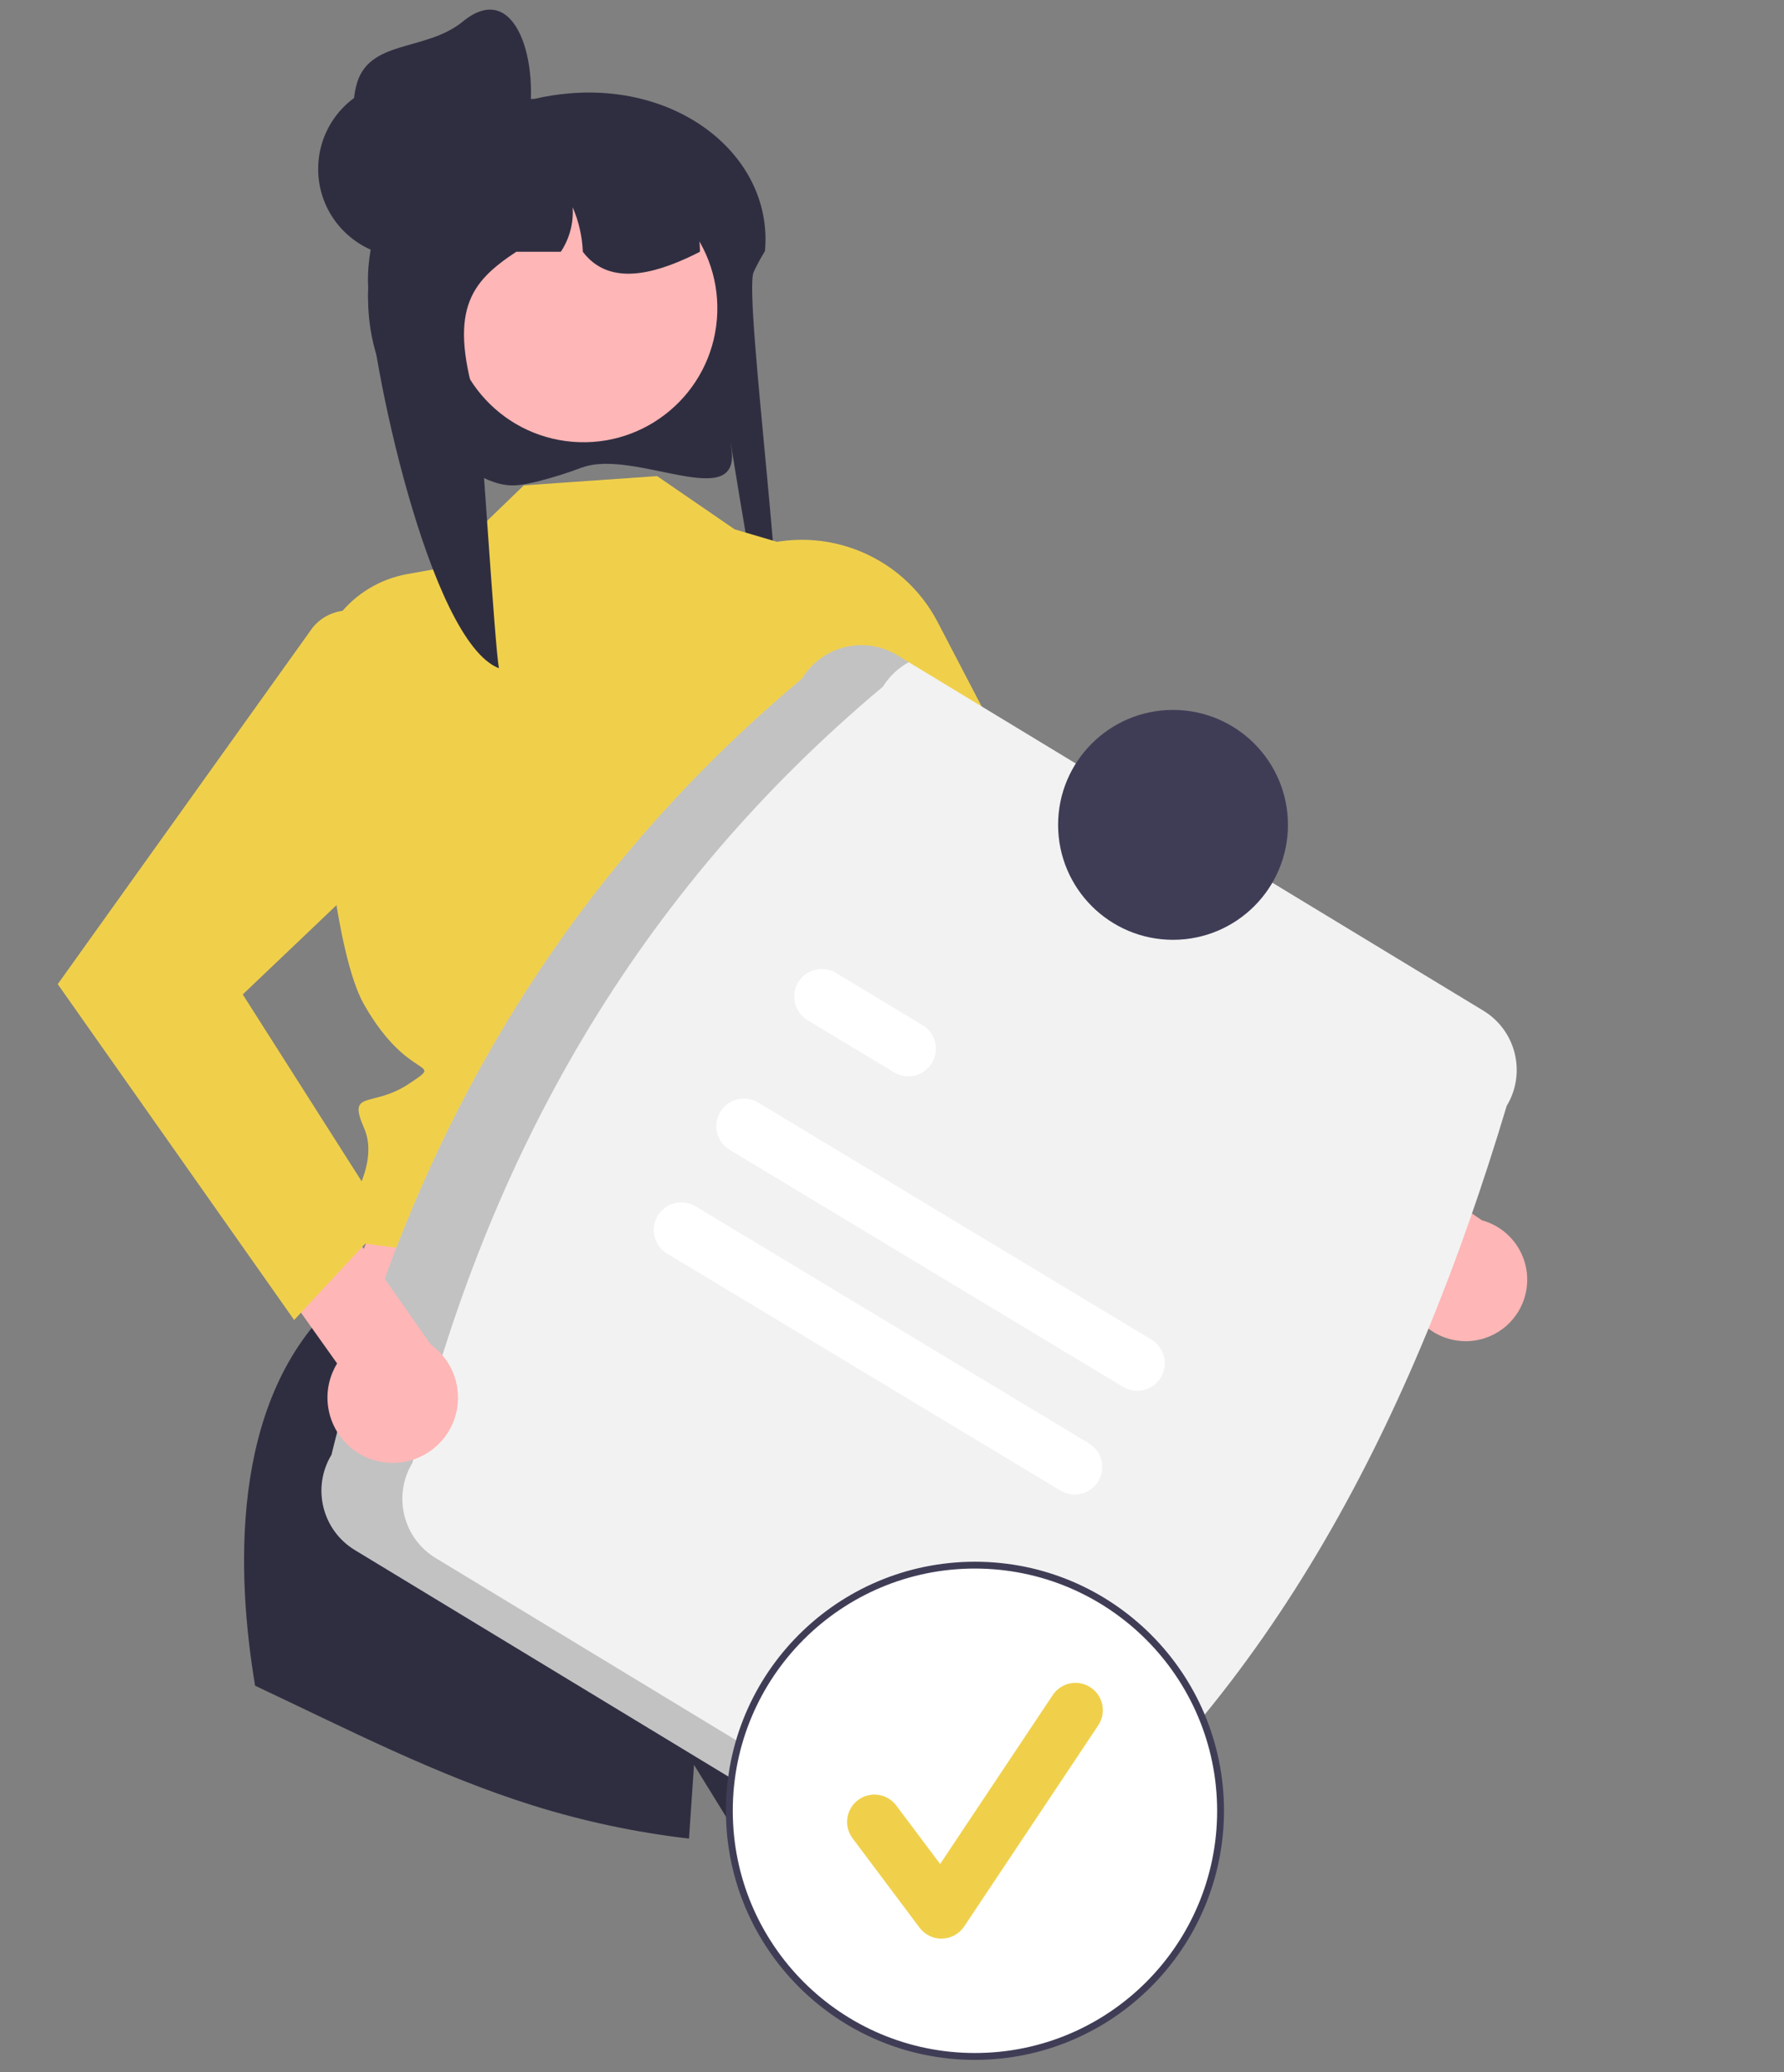 <?xml version="1.0" encoding="UTF-8"?>
<svg id="_レイヤー_1" data-name="レイヤー 1" xmlns="http://www.w3.org/2000/svg" viewBox="0 0 575.46 668.32">
  <rect x="0" y="0" width="575.46" height="668.32" fill="#808080" stroke="none"/>
  <defs>
    <style>
      .cls-1 {
        isolation: isolate;
        opacity: .2;
      }

      .cls-1, .cls-2, .cls-3, .cls-4, .cls-5, .cls-6, .cls-7 {
        stroke-width: 0px;
      }

      .cls-2 {
        fill: #f2f2f2;
      }

      .cls-3 {
        fill: #2f2e41;
      }

      .cls-4 {
        fill: #3f3d56;
      }

      .cls-5 {
        fill: #fff;
      }

      .cls-6 {
        fill: #f0d04b;
      }

      .cls-7 {
        fill: #ffb6b6;
      }
    </style>
  </defs>
  <path class="cls-3" d="m187.74,150.76c-4.54,1.73-9.17,3.19-13.88,4.39-6.22,1.52-9.73,2.22-15.73-.11-.21-.08-.41-.16-.6-.24-23.24-9.88-38.46-32.55-38.8-57.8-.03-.42-.03-.87-.03-1.3,0-2.09.09-4.19.3-6.27.26-2.84.72-5.66,1.36-8.44h-.06c-4.86-4.98-6.73-11.78-6.11-18.62.86-9.39,5.98-17.87,13.9-23,6.12-3.85,13.02-6.28,20.2-7.13,1.93-.22,3.87-.33,5.81-.34h18.23c3.77-.88,7.59-1.48,11.45-1.8h.03c36.7-3.04,65.64,21.29,62.94,50.89-.02.03-.05.07-.07.1-.78,1.27-1.47,2.48-2.08,3.63-.59,1.08-1.09,2.11-1.52,3.09-3.35,7.57,12.57,124.96,6.86,126.74-3.25,1.01-16.35-86.34-14-69.73,2.96,20.84-31.3-.28-48.21,5.97Z"/>
  <polygon class="cls-7" points="243.02 362.97 293.89 471.34 98.2 451.52 139.05 347.48 243.02 362.97"/>
  <path class="cls-3" d="m345.14,580.26c-34.03,11.33-69.89,16.13-105.7,14.16l-15.57-25.25s-.65,9.41-1.62,23.78c-17.05-1.98-33.87-5.54-50.25-10.65-31.07-9.71-60.19-24.77-89.71-38.65-5.98-35.64-8.22-90.61,24.83-122.6l177.93,32.6s28.55,21.35,20.91,29c-7.64,7.64-8.82,6.45-3.8,11.47s15.86,11.73,15.97,16.11c.04,1.71,12.21,32.78,27.02,70.03Z"/>
  <path class="cls-6" d="m211.95,153.54l-42.99,3-27.78,26.85-9.73,1.74c-18.1,3.23-30.93,19.49-29.85,37.85,2,33.91,6.48,84.58,15.85,101.02,14.52,25.49,26.52,17.49,14.52,25.49-12,8-20.05,1.71-14.52,14.35,5.53,12.64-7.47,28.85-7.47,28.85l-5.17,5.17,5.49,2.25,174.84,22.75s-15.12-67.97-5.66-84.67c9.45-16.7,32.38-67.17,11.92-86.92l-20-70.4-34.41-10.15-25.03-17.18Z"/>
  <path class="cls-7" d="m472.17,432.52c-10.97-.35-19.58-9.52-19.23-20.49.03-1.06.15-2.12.36-3.16l-82.01-55.54,9.79-26.46,96.93,66.68c10.57,2.89,16.81,13.8,13.92,24.37-2.41,8.85-10.58,14.89-19.74,14.61h0Z"/>
  <path class="cls-6" d="m240.52,177.55l-11.92,4.72,63.57,124.16,131.61,89.71,18.97-32.06-100.18-86.53-40.11-76.92c-11.69-22.42-38.44-32.38-61.95-23.07Z"/>
  <circle class="cls-7" cx="188.22" cy="99.46" r="43.17" transform="translate(73.58 278.83) rotate(-85.27)"/>
  <path class="cls-3" d="m225.76,81.2c-.72.38-1.43.73-2.15,1.08-.75.36-1.5.72-2.26,1.06-14.45,6.55-26.21,7.28-33.35-2.14-.2-4.95-1.31-9.83-3.29-14.38.35,5.08-.99,10.13-3.81,14.38h-14.38c-14.81,9.83-22.4,18.85-12.13,51.11.67,2.12,5.26,77.42,6.57,83.21-22.41-8.6-41.75-99.88-42.24-123.93-.03-.39-.03-.8-.03-1.2,0-1.93.09-3.85.3-5.77.26-2.62.72-5.21,1.36-7.76h-.06c-4.62-4.43-6.89-10.78-6.11-17.12,3.76-4.92,8.41-9.09,13.72-12.3,4.82-2.34,9.85-4.22,15.02-5.64.13-.03.24-.06.37-.09,1.58-.43,3.2-.82,4.82-1.16,3.34-.7,6.71-1.21,10.11-1.53.25-.01.49-.03.71-.03,1.36,0,2.69.37,3.86,1.06.01,0,.01.01.03.01,2.28,1.36,3.69,3.82,3.71,6.48h16.02c.59,0,1.18.02,1.77.05,22.3.89,40.23,10.43,41.38,32.35.05.76.07,1.5.07,2.26Z"/>
  <circle class="cls-3" cx="131.07" cy="54.5" r="28.44"/>
  <path class="cls-3" d="m170.11,41.35c-3.23,15.37-19.17,24.56-34.42,20.8s-24.56-19.17-20.8-34.42,22.27-10.85,34.42-20.8c17.19-14.07,25.16,13.69,20.8,34.42Z"/>
  <path class="cls-2" d="m106.93,469.18c24.24-98.84,72.26-183.79,151.79-250.35,6.41-10.54,20.14-13.91,30.7-7.52l189.07,114.64c10.54,6.41,13.91,20.14,7.52,30.7-30.36,101.42-75.82,189.42-151.79,250.35-6.41,10.54-20.14,13.91-30.7,7.52l-189.07-114.64c-10.54-6.41-13.91-20.14-7.52-30.7Z"/>
  <path class="cls-1" d="m140.54,502.49c-10.54-6.41-13.91-20.14-7.52-30.7,24.24-98.84,72.26-183.79,151.79-250.35,2.04-3.31,4.91-6.03,8.34-7.88l-3.72-2.26c-10.56-6.38-24.29-3.02-30.7,7.52-79.53,66.56-127.55,151.51-151.79,250.35-6.38,10.56-3.02,24.29,7.52,30.7l189.07,114.64c6.85,4.12,15.38,4.26,22.36.35l-185.35-112.38Z"/>
  <path class="cls-5" d="m362.26,447.27l-126.91-76.47c-4.2-2.54-5.54-8.01-3-12.21,2.54-4.19,7.98-5.54,12.18-3.02l126.91,76.47c4.2,2.55,5.53,8.02,2.99,12.21-2.54,4.18-7.97,5.52-12.16,3.02h0Z"/>
  <path class="cls-5" d="m288.44,345.86l-27.92-16.82c-4.21-2.52-5.59-7.98-3.07-12.19,2.52-4.21,7.98-5.59,12.19-3.07l.05.03,27.92,16.82c4.2,2.55,5.54,8.01,2.99,12.21-2.54,4.18-7.97,5.53-12.17,3.02h0Z"/>
  <path class="cls-5" d="m342.09,480.74l-126.91-76.47c-4.2-2.54-5.56-8-3.02-12.2,2.53-4.2,7.98-5.55,12.18-3.04h.02s126.91,76.48,126.91,76.48c4.2,2.55,5.53,8.02,2.99,12.21-2.54,4.18-7.97,5.52-12.16,3.02h0Z"/>
  <circle class="cls-4" cx="378.38" cy="266.02" r="37.07"/>
  <circle class="cls-5" cx="314.49" cy="583.99" r="79.23"/>
  <path class="cls-4" d="m314.49,664.32c-44.37,0-80.33-35.97-80.33-80.33s35.97-80.33,80.33-80.33,80.33,35.97,80.33,80.33c-.05,44.35-35.99,80.28-80.33,80.33Zm0-158.46c-43.15,0-78.12,34.98-78.12,78.12s34.98,78.12,78.12,78.12,78.12-34.98,78.12-78.12h0c-.05-43.13-35-78.07-78.12-78.12Z"/>
  <path class="cls-6" d="m303.68,625.22c-2.77,0-5.39-1.31-7.05-3.53l-21.61-28.82c-2.93-3.89-2.15-9.41,1.74-12.34,3.89-2.93,9.41-2.15,12.34,1.74,0,0,.01.02.02.02l14.14,18.85,36.32-54.48c2.69-4.05,8.16-5.16,12.22-2.46,4.05,2.69,5.16,8.16,2.46,12.22,0,0,0,.01-.01.02l-43.23,64.84c-1.59,2.38-4.23,3.84-7.09,3.92-.08,0-.16,0-.25,0Z"/>
  <path class="cls-7" d="m118.72,470.23c-10.77-4.41-15.93-16.73-11.51-27.5.43-1.04.94-2.05,1.53-3.01l-60.9-85.61,19.54-22.67,71.59,102.21c9.44,6.79,11.59,19.94,4.8,29.38-5.68,7.9-16.03,10.87-25.04,7.2h0Z"/>
  <path class="cls-6" d="m120.12,198.93h0c-6.36-3.74-14.51-2.31-19.21,3.38l-82.29,115.08,76.26,108.31,29.84-32.05-46.42-72.94,61.69-58.74c10.5-23,1.92-50.22-19.87-63.05Z"/>
</svg>
